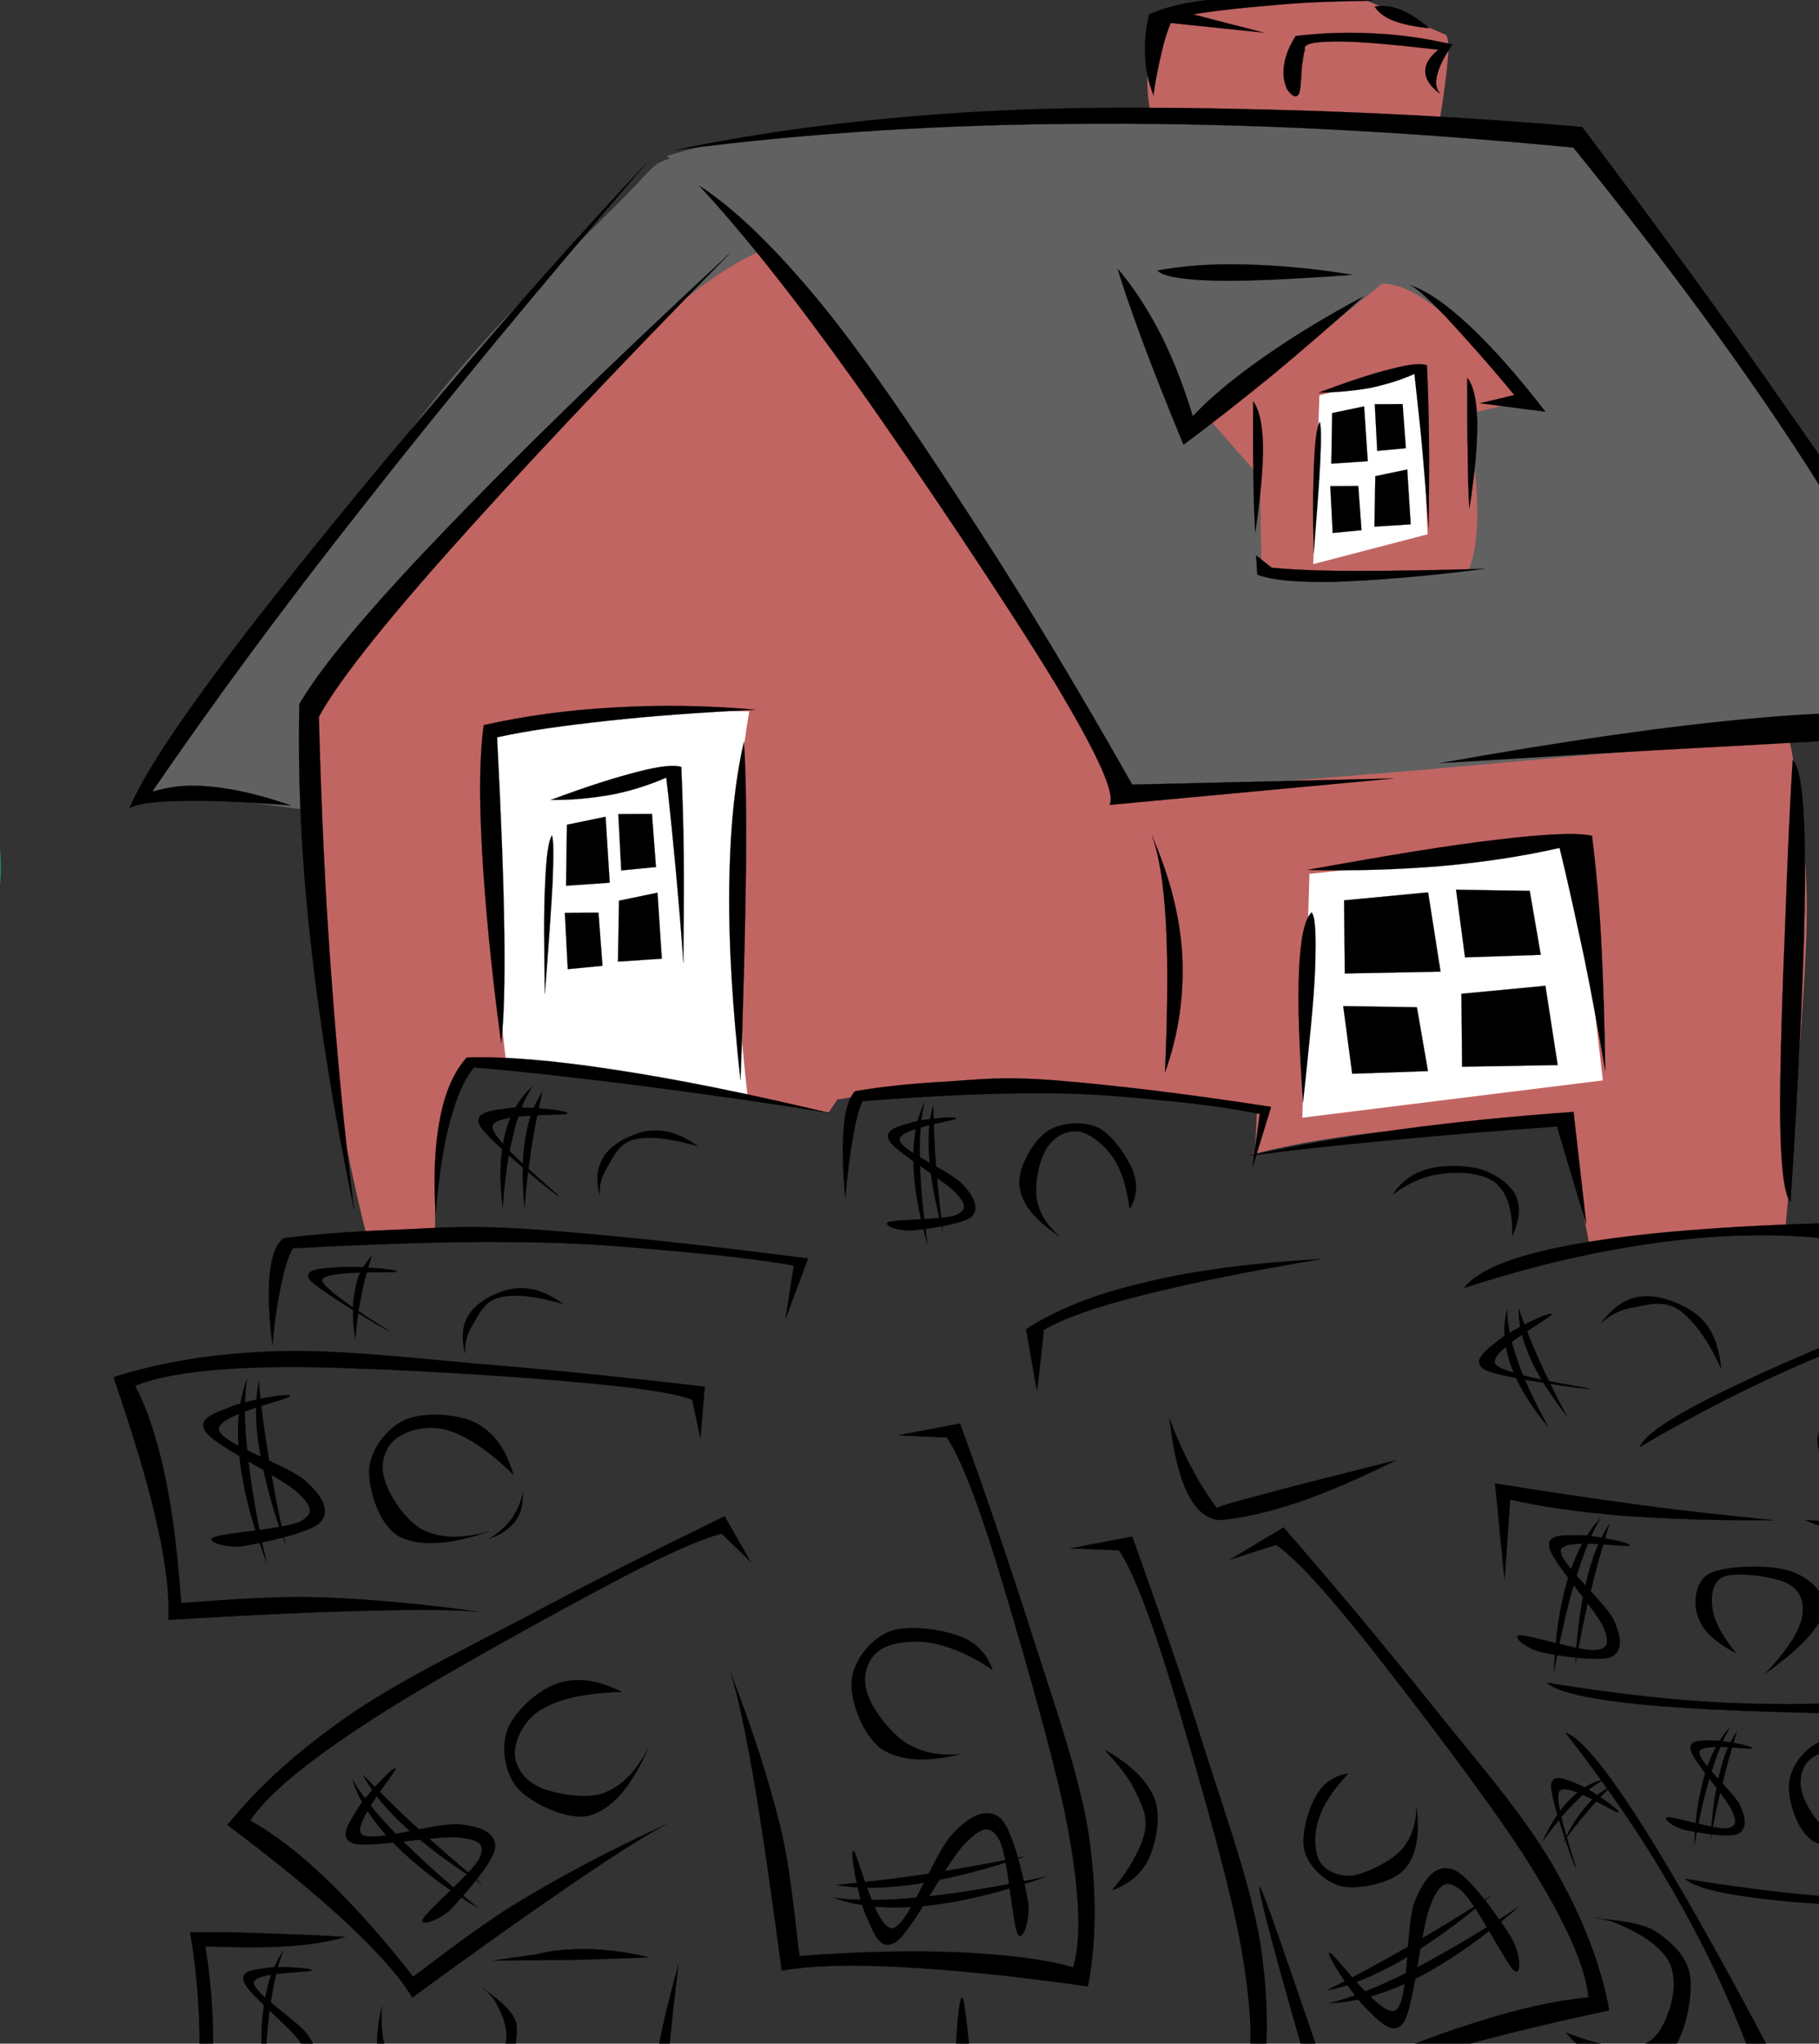 <?xml version="1.0"?><svg width="416.879" height="468.16" xmlns="http://www.w3.org/2000/svg">

 <rect width="100%" height="100%" fill="#333333" stroke="none"/>

 <g>
  <title>Layer 1</title>
  <g externalResourcesRequired="false" id="g5">
   <path fill="#169253" fill-rule="evenodd" id="path7" d="m-411.091,73.856c5.931,-1.221 11.347,-2.022 16.092,-2.405c4.784,-0.457 8.738,-0.38 12.336,0.077l0,0c0.435,-11.713 1.542,-20.717 3.479,-27.164c1.858,-6.563 4.468,-10.263 7.828,-11.56l0,0c14.312,0.038 27.794,0.572 41.039,1.755c13.166,1.22 24.948,5.036 37.639,5.112c12.533,-0.229 19.808,-6.524 37.679,-5.914c17.87,0.573 40.604,3.738 68.952,9.5l0,0l-0.198,4.845l0,0c28.507,-4.54 49.382,-6.639 63.694,-6.142c14.074,0.458 12.415,5.265 21.074,8.812c8.62,3.434 18.74,7.096 30.522,11.446l0,0l0.04,9.232l14.549,1.07l5.931,20.487l25.896,-7.707l0,0c5.219,2.862 9.37,7.402 13.087,13.773c3.519,6.372 6.444,14.231 8.461,24.15l0,0c-14.589,5.494 -24.196,9.577 -29.298,12.4c-5.14,2.785 -0.987,3.548 -1.107,4.349c-0.198,0.726 -0.198,0.726 0,0l0,0c1.779,5.532 2.53,10.95 2.412,16.863c-0.199,5.876 -1.423,11.637 -3.519,17.893l0,0c9.647,0.687 17.08,2.175 22.615,4.045c5.496,1.831 8.777,4.463 10.161,7.477l0,0c2.293,7.364 2.531,14.384 0.87,21.632c-1.819,7.135 -5.298,14.117 -11.031,21.098l0,0c-8.975,1.221 -20.322,1.03 -34.634,-0.572c-14.392,-1.64 -30.997,-4.654 -50.726,-9.194l0,0c6.603,7.554 11.347,14.612 14.55,21.326c3.163,6.715 4.507,12.742 4.189,18.657l0,0c-5.535,7.63 -10.951,13.276 -16.724,16.939c-5.772,3.586 -11.584,5.341 -17.595,4.96l0,0c-3.36,0.191 -6.958,-1.679 -11.109,-6.181c-4.151,-4.464 -8.659,-11.216 -13.679,-20.411l0,0c-7.711,0.61 -14.866,1.488 -21.627,3.052c-6.879,1.45 -13.047,3.396 -18.978,5.837l0,0c-2.173,-5.646 -4.547,-11.178 -6.958,-17.054c-2.531,-5.875 -5.101,-11.75 -7.868,-17.931l0,0c0.079,8.966 0.237,16.558 0.316,23.349c0.079,6.715 0.079,12.247 0.159,16.749l0,0c-9.173,-1.069 -19.333,-1.946 -31.392,-2.633c-12.019,-0.763 -25.224,-1.335 -40.09,-1.717l0,0c0.514,-2.898 0.474,-6.371 0.039,-10.568c-0.553,-4.235 -1.502,-9.118 -3.005,-14.65l0,0c-6.998,-0.686 -13.165,-0.953 -18.661,-0.801c-5.614,0.114 -10.161,0.648 -14.233,1.603l0,0c-2.807,-12.858 -4.942,-22.625 -6.405,-29.758c-1.542,-7.174 -2.412,-11.371 -2.61,-12.896l0,0c-7.077,0.725 -15.775,4.311 -27.003,11.217c-11.228,6.79 -24.197,16.595 -39.656,29.567l0,0c5.654,-0.953 12.771,-1.525 21.508,-1.717c8.817,-0.267 18.701,-0.075 30.562,0.42l0,0c-3.835,13.772 -6.128,23.883 -7.314,30.94c-1.186,6.944 -0.988,10.378 0.435,10.607l0,0c-9.449,0.801 -22.655,1.412 -40.249,1.831c-17.792,0.305 -38.904,0.42 -64.84,0.344l0,0c1.384,-5.303 2.135,-11.637 2.254,-19.305c0.119,-7.746 -0.395,-16.367 -1.542,-26.478l0,0l37.046,-1.525l0,0c-6.761,-5.762 -12.533,-10.644 -17.159,-14.804c-4.744,-4.158 -8.342,-7.592 -10.952,-10.147l0,0c8.698,-9.652 18.266,-18.161 29.02,-26.096c10.833,-7.974 22.259,-14.766 35.188,-20.984l0,0c-13.443,-2.404 -26.371,-3.549 -39.537,-3.854c-13.166,-0.305 -25.976,0.458 -38.904,2.289l0,0c-0.158,-9.423 -0.909,-18.503 -2.412,-27.393c-1.542,-9.042 -3.677,-17.36 -6.563,-25.828l0,0c0.198,-0.916 2.926,-1.871 8.342,-2.71c5.417,-0.915 13.205,-1.754 23.841,-2.518l0,0c-1.423,-7.02 -1.621,-12.704 -0.593,-17.206c0.91,-4.577 3.085,-7.819 6.367,-9.88l0,0z"/>
   <path fill="#c16562" fill-rule="evenodd" id="path9" d="m84.498,284.924c-4.903,-19 -8.382,-38.381 -10.596,-59.021c-2.175,-20.793 -3.084,-41.586 -2.57,-63.981l0,0c8.935,-13.506 20.243,-27.851 34.832,-43.913c14.589,-16.215 40.288,-40.937 51.635,-51.658c11.189,-10.606 16.131,-14.46 15.143,-11.713l0,0c13.324,14.078 24.869,27.584 35.109,41.128c10.042,13.468 17.357,26.02 25.62,39.411c8.303,13.391 16.012,26.554 23.722,40.212l0,0c14.748,-0.878 34.318,-1.946 59.938,-3.205c25.58,-1.335 55.985,-2.785 92.437,-4.502l0,0c2.412,11.751 3.835,23.616 4.271,36.321c0.316,12.628 -0.988,26.058 -1.779,39.106c-0.83,13.01 -1.858,25.447 -3.085,38.19l0,0l-44.914,3.853l-5.535,-28.422l0,0c-14.905,0.229 -27.834,0.992 -39.853,2.288c-11.94,1.221 -22.22,2.977 -31.274,5.266l0,0l0.474,-10.11l0,0c-14.629,-3.587 -29.692,-5.495 -45.823,-5.875c-16.21,-0.382 -32.697,0.763 -50.37,3.586l0,0l-1.977,3.014l0,0c-11.505,-2.06 -23.683,-4.006 -37.165,-5.99c-13.482,-1.984 -27.636,-3.853 -43.095,-5.761l0,0c-3.321,1.831 -5.733,5.99 -7.393,12.476c-1.661,6.523 -2.57,15.145 -2.57,26.287l0,0c-5.061,0.991 -10.121,1.984 -15.182,3.013l0,0z"/>
   <path fill="#616161" fill-rule="evenodd" id="path11" d="m32.586,180.884c5.614,-8.317 12.217,-17.435 19.966,-27.813c7.828,-10.53 16.922,-22.243 26.213,-34.108c9.054,-11.942 17.357,-23.883 28.111,-36.244c10.754,-12.438 27.953,-29.377 35.9,-37.274c7.71,-7.897 6.721,-7.783 10.912,-9.233c4.151,-1.412 8.817,-1.259 14.154,0.61l0,0l15.143,18.275l0,0c-7.631,0.801 -17.04,5.875 -28.546,15.528c-11.584,9.652 -26.371,26.516 -40.249,41.891c-13.957,15.184 -28.032,31.285 -42.818,48.873l0,0l-1.107,24.15l0,0c-7.749,-1.03 -14.55,-1.908 -20.875,-2.632c-6.286,-0.763 -11.94,-1.488 -16.803,-2.022l0,0z"/>
   <path fill="#c16562" fill-rule="evenodd" id="path13" d="m267.435,4.355c0.949,-1.946 5.258,-3.09 12.927,-3.853c7.75,-0.649 18.465,-0.916 32.895,-0.382l0,0l17.911,7.783l0,0c0.632,0.153 0.909,1.831 0.671,5.341c-0.277,3.472 -0.909,8.47 -2.056,15.299l0,0c-17.95,-0.801 -32.223,-1.45 -43.293,-1.793c-11.07,-0.382 -18.622,-0.61 -22.812,-0.534l0,0c-0.83,-4.96 -0.988,-9.118 -0.316,-12.781c0.633,-3.663 1.937,-6.638 4.072,-9.08l0,0z"/>
   <path fill="#616161" fill-rule="evenodd" id="path15" d="m152.818,35.754c10.635,-3.51 28.348,-5.875 54.205,-7.516c26.015,-1.641 73.303,-2.785 99.594,-1.984c25.976,0.687 44.084,2.785 55.392,6.295l0,0c12.572,14.536 24.315,29.53 35.819,45.553c11.387,16.024 25.343,38.228 32.421,49.826c6.919,11.331 6.642,11.255 9.212,18.465c2.492,7.211 4.705,20.22 5.733,24.455c0.909,4.044 0.909,4.044 0,0l0,0c-10.042,-1.297 -24.632,-1.488 -44.677,-0.572c-20.164,0.992 -50.805,4.006 -74.685,6.104c-23.959,1.946 -45.902,3.739 -67.371,5.532l0,0c-12.454,-24.799 -24.75,-46.278 -37.639,-65.888c-13.047,-19.61 -27.755,-37.045 -39.221,-50.551c-11.506,-13.468 -20.798,-23.273 -28.784,-29.72l0,0z"/>
   <path fill-rule="evenodd" stroke="black" stroke-width="0.036" stroke-miterlimit="10" id="path17" d="m180.019,302.17l5.179,-13.887l0,0c-26.055,-3.357 -46.495,-5.455 -62.231,-6.6c-15.736,-1.106 -21.864,-0.42 -31.511,0c-9.766,0.342 -18.464,0.953 -26.529,1.984l0,0c-1.7,1.449 -2.689,4.043 -3.123,8.24c-0.395,4.083 -0.237,9.462 0.633,16.291l0,0c0.514,-5.646 1.186,-10.263 2.016,-14.002c0.791,-3.739 1.621,-6.486 2.649,-8.241l0,0c19.492,-0.992 36.097,-1.602 50.726,-1.412c14.471,0.076 25.146,1.031 35.979,1.984c10.754,0.954 19.966,1.946 28.111,3.396l0,0c-0.633,4.083 -1.265,8.164 -1.898,12.248l0,0z"/>
   <path fill-rule="evenodd" stroke="black" stroke-width="0.036" stroke-miterlimit="10" id="path19" d="m160.528,329.524l0.988,-11.865l0,0c-18.582,-2.175 -35.702,-3.93 -52.268,-5.265c-16.685,-1.488 -32.46,-3.319 -46.416,-2.823c-13.996,0.459 -26.055,2.48 -36.809,5.914l0,0c4.468,13.124 7.828,24.074 9.924,33.459c2.095,9.347 2.926,16.52 2.649,22.128l0,0c18.464,-1.106 33.251,-1.793 45.27,-2.06c11.98,-0.342 20.401,-0.267 26.015,0.229l0,0c-13.957,-1.946 -26.173,-3.014 -37.718,-3.357c-11.663,-0.304 -25.383,1.031 -30.641,1.336c-5.14,0.191 -5.14,0.191 0,0l0,0c-0.791,-11.255 -1.977,-20.946 -3.716,-29.224c-1.819,-8.355 -3.993,-15.146 -6.84,-20.526l0,0c6.563,-2.671 17.594,-4.159 34.002,-4.311c16.329,-0.113 47.444,1.717 63.299,3.128c15.657,1.298 25.62,2.594 30.364,4.349l0,0c0.633,2.937 1.265,5.914 1.898,8.888l0,0z"/>
   <path fill-rule="evenodd" stroke="black" stroke-width="0.036" stroke-miterlimit="10" id="path21" d="m172.033,357.756l-5.97,-10.414l0,0c-16.645,8.126 -31.985,15.794 -46.495,23.578c-14.629,7.591 -29.02,14.649 -40.288,22.509c-11.347,7.974 -20.203,15.947 -27.162,24.646l0,0c11.308,8.47 20.243,15.833 27.439,22.51c7.038,6.639 12.019,12.17 14.945,17.017l0,0c14.747,-10.836 26.608,-19.19 36.493,-25.943c9.726,-6.677 16.922,-11.217 21.745,-13.773l0,0c-12.612,5.799 -23.564,11.56 -33.29,17.435c-9.805,5.875 -20.599,14.46 -24.75,17.512c-4.191,2.898 -4.191,2.898 0,0l0,0c-7.038,-9.004 -13.601,-16.291 -19.848,-22.32c-6.326,-6.066 -12.059,-10.415 -17.515,-13.468l0,0c3.875,-5.799 12.256,-12.857 25.778,-21.747c13.522,-9.004 40.525,-23.845 54.482,-31.286c13.798,-7.4 22.852,-11.484 27.794,-12.666l0,0c2.213,2.139 4.428,4.274 6.642,6.411l0,0z"/>
   <path fill-rule="evenodd" stroke="black" stroke-width="0.036" stroke-miterlimit="10" id="path23" d="m79.121,443.712c-7.552,-0.496 -14.036,-0.649 -20.045,-0.878c-6.01,-0.267 -11.07,-0.191 -15.498,-0.191l0,0c1.265,7.478 1.977,14.956 2.135,23.006c0.04,8.05 -0.474,15.947 -1.542,24.57l0,0c15.933,-0.305 28.981,-0.686 39.3,-0.992c10.359,-0.382 17.633,-0.839 22.417,-1.221l0,0c-14.945,-0.801 -27.004,-1.183 -36.927,-1.145c-9.963,-0.038 -17.04,0.496 -21.983,1.298l0,0c1.186,-7.096 1.858,-13.965 1.858,-21.06c-0.04,-7.096 -0.633,-14.116 -1.779,-21.213l0,0c7.512,0.229 13.759,0.343 19.175,-0.075c5.417,-0.305 9.568,-1.145 12.889,-2.099l0,0z"/>
   <path fill-rule="evenodd" stroke="black" stroke-width="0.036" stroke-miterlimit="10" id="path25" d="m110.909,487.321c7.631,-0.038 14.826,0.075 21.903,0.496c6.998,0.305 13.561,0.878 20.006,1.717l0,0c-0.316,-3.777 -0.237,-8.813 0.237,-15.413c0.395,-6.678 1.265,-14.612 2.451,-24.112l0,0c-1.819,6.523 -3.361,12.475 -4.468,18.312c-1.186,5.762 -2.095,11.103 -2.57,16.177l0,0c-3.598,-0.267 -8.263,-0.23 -14.589,0.267c-6.326,0.495 -13.838,1.296 -22.971,2.556l0,0z"/>
   <path fill-rule="evenodd" stroke="black" stroke-width="0.036" stroke-miterlimit="10" id="path27" d="m122.77,447.719c3.914,-0.993 7.986,-1.298 12.375,-1.221c4.27,0.154 8.856,0.687 13.601,1.908l0,0c-6.089,0.229 -11.782,0.42 -17.831,0.572c-5.97,0.076 -11.901,0.114 -17.792,0.114l0,0c3.203,-0.459 6.405,-0.917 9.647,-1.373l0,0z"/>
   <path fill-rule="evenodd" stroke="black" stroke-width="0.036" stroke-miterlimit="10" id="path29" d="m205.797,328.8l14.233,-2.71l0,0c6.326,17.359 11.703,33.383 16.724,49.101c4.982,15.528 10.24,30.446 12.573,43.875c2.056,13.391 2.056,25.18 0,35.977l0,0c-16.922,-2.405 -30.839,-3.777 -42.66,-4.427c-11.822,-0.609 -20.796,-0.342 -27.518,0.802l0,0c-2.372,-17.779 -4.389,-32.086 -6.365,-43.531c-1.977,-11.484 -3.716,-19.648 -5.377,-24.799l0,0c5.061,12.972 8.738,24.571 11.466,35.52c2.609,10.873 3.558,24.416 4.389,29.453c0.672,4.882 0.672,4.882 0,0l0,0c13.877,-1.031 25.739,-1.259 36.334,-0.839c10.556,0.496 19.096,1.449 26.371,3.433l0,0c1.937,-6.638 1.502,-17.511 -1.463,-33.078c-3.084,-15.757 -11.703,-45.057 -16.25,-59.937c-4.626,-14.803 -8.382,-24.112 -11.268,-28.347l0,0c-3.716,-0.153 -7.433,-0.305 -11.189,-0.495l0,0z"/>
   <path fill-rule="evenodd" stroke="black" stroke-width="0.036" stroke-miterlimit="10" id="path31" d="m245.255,354.704l14.233,-2.709l0,0c6.207,17.359 11.823,33.421 16.685,49.063c4.942,15.528 10.359,30.446 12.611,43.875c2.056,13.353 2.056,25.256 0,36.014l0,0c-17,-2.404 -30.877,-3.776 -42.699,-4.426c-11.782,-0.61 -20.836,-0.343 -27.478,0.801l0,0c0.593,-12.666 1.107,-19.152 1.858,-19.762c0.672,-0.497 1.779,13.506 2.254,16.404c0.316,2.71 0.316,2.71 0,0l0,0c13.877,-0.992 25.739,-1.335 36.334,-0.878c10.555,0.382 19.096,1.526 26.371,3.434l0,0c1.937,-6.677 1.502,-17.397 -1.463,-33.04c-3.084,-15.795 -11.703,-45.058 -16.25,-59.975c-4.626,-14.804 -8.382,-24.112 -11.268,-28.347l0,0c-3.716,-0.152 -7.433,-0.303 -11.189,-0.457l0,0z"/>
   <path fill-rule="evenodd" stroke="black" stroke-width="0.036" stroke-miterlimit="10" id="path33" d="m281.826,357.298l12.336,-7.401l0,0c12.256,14.078 23.208,27.24 33.606,40.212c10.28,12.895 20.837,24.799 27.835,36.74c6.879,11.827 11.228,22.853 13.204,33.688l0,0c-16.645,3.511 -30.285,6.982 -41.553,10.415c-11.228,3.396 -19.65,6.715 -25.421,10.11l0,0c-9.331,-31.895 -13.562,-47.957 -13.166,-48.796c0.554,-0.726 12.927,36.74 15.775,44.256c2.57,7.363 2.57,7.363 0,0l0,0c12.611,-5.685 23.524,-10.034 33.646,-13.201c10.002,-3.204 18.503,-5.074 25.936,-5.761l0,0c-0.593,-6.907 -5.021,-16.901 -13.443,-30.446c-8.54,-13.658 -27.479,-38.304 -37.165,-50.551c-9.806,-12.323 -16.645,-19.723 -20.955,-22.662l0,0c-3.519,1.107 -7.077,2.252 -10.636,3.397l0,0z"/>
   <path fill-rule="evenodd" stroke="black" stroke-width="0.036" stroke-miterlimit="10" id="path35" d="m346.707,471.258c2.175,5.646 5.101,10.415 8.935,14.46c3.718,3.968 8.343,7.058 13.719,9.425l0,0c6.011,-0.687 11.901,-3.128 18.147,-7.174c6.168,-4.197 12.256,-9.767 18.582,-17.283l0,0c-12.494,-23.692 -22.497,-41.242 -30.443,-53.68c-7.947,-12.399 -13.523,-18.961 -16.882,-20.106l0,0c9.409,12.132 17.436,23.73 24.394,35.825c6.958,11.98 12.494,23.616 17.08,35.52l0,0c-1.74,4.577 -5.021,8.736 -10.161,12.781c-5.14,4.006 -11.94,7.63 -20.559,11.026l0,0c-6.604,-4.883 -11.546,-9.118 -15.419,-12.553c-3.835,-3.586 -6.247,-6.142 -7.393,-8.241l0,0z"/>
   <path fill-rule="evenodd" stroke="black" stroke-width="0.036" stroke-miterlimit="10" id="path37" d="m449.424,386.295c6.247,-0.726 11.94,-0.305 17.396,1.106c5.417,1.412 10.28,3.968 14.905,7.516l0,0c2.016,5.456 2.609,11.635 1.621,18.847c-1.028,7.133 -3.479,15.032 -7.512,23.845l0,0c-27.518,0 -48.354,-0.649 -63.417,-1.793c-15.064,-1.259 -23.604,-3.014 -26.213,-5.418l0,0c15.419,2.519 29.891,4.235 44.163,4.732c14.273,0.458 27.439,0.113 40.566,-1.45l0,0c3.519,-3.511 5.772,-8.355 7.196,-14.536c1.305,-6.334 1.581,-13.659 0.83,-22.701l0,0c-7.512,-3.471 -13.601,-5.799 -18.582,-7.554c-4.984,-1.68 -8.581,-2.594 -10.953,-2.594l0,0z"/>
   <path fill-rule="evenodd" stroke="black" stroke-width="0.036" stroke-miterlimit="10" id="path39" d="m413.762,348.181c5.653,0.42 11.308,0.839 17.436,1.106c6.049,0.267 12.255,0.496 18.78,0.686l0,0c2.016,5.456 2.609,11.636 1.621,18.847c-1.028,7.134 -3.479,15.032 -7.512,23.845l0,0c-27.557,0 -48.275,-0.649 -63.378,-1.793c-14.984,-1.259 -23.682,-3.014 -26.251,-5.416l0,0c15.419,2.518 29.89,4.235 44.163,4.731c14.273,0.458 27.438,0.113 40.565,-1.45l0,0c3.519,-3.51 5.772,-8.355 7.196,-14.536c1.305,-6.334 1.581,-13.658 0.83,-22.7l0,0c-9.449,0.038 -16.881,-0.154 -22.456,-0.726c-5.656,-0.534 -9.176,-1.449 -10.993,-2.593l0,0z"/>
   <path fill-rule="evenodd" stroke="black" stroke-width="0.036" stroke-miterlimit="10" id="path41" d="m406.605,348.256c-10.082,-1.03 -20.124,-2.059 -30.878,-3.51c-10.754,-1.451 -21.626,-3.09 -33.092,-4.923l0,0l2.175,22.128l1.305,-18.427l0,0c7.235,1.679 15.657,2.861 25.857,3.701c10.16,0.764 21.507,1.107 34.634,1.031l0,0z"/>
   <path fill-rule="evenodd" stroke="black" stroke-width="0.036" stroke-miterlimit="10" id="path43" d="m445.075,345.204c5.06,-2.364 10.279,-4.807 15.814,-7.173c5.457,-2.405 11.189,-4.883 17.199,-7.287l0,0c-0.237,-5.952 -2.016,-11.751 -5.653,-18.123c-3.638,-6.409 -8.975,-12.665 -16.012,-19.496l0,0c-25.62,9.651 -44.756,17.626 -58.318,24.074c-13.522,6.448 -20.915,11.064 -22.338,14.307l0,0c13.364,-7.897 26.253,-14.421 39.3,-19.992c13.008,-5.532 25.541,-9.88 38.233,-13.048l0,0c4.507,1.984 8.58,5.646 12.217,10.988c3.597,5.378 6.682,12.131 9.409,20.83l0,0c-8.817,3.244 -15.696,6.067 -20.638,8.623c-5.06,2.482 -7.985,4.579 -9.211,6.296l0,0z"/>
   <path fill-rule="evenodd" stroke="black" stroke-width="0.036" stroke-miterlimit="10" id="path45" d="m429.3,300.758c-0.83,-6.907 -1.661,-13.811 -2.53,-20.755l0,0c-27.203,0.534 -47.88,2.059 -63.26,4.577c-15.34,2.556 -24.512,5.952 -27.991,10.492l0,0c16.289,-5.341 31.392,-8.737 45.942,-10.606c14.55,-1.87 27.714,-1.984 40.565,-0.343l0,0c1.858,1.488 3.321,3.624 4.547,6.41c1.185,2.747 2.094,6.104 2.728,10.226l0,0z"/>
   <path fill-rule="evenodd" stroke="black" stroke-width="0.036" stroke-miterlimit="10" id="path47" d="m286.214,264.78c10.637,-2.442 21.984,-4.311 34.517,-6.028c12.494,-1.717 25.58,-3.014 39.892,-4.043l0,0l2.926,25.676l0,0c-3.44,-11.178 -5.575,-18.617 -6.721,-22.319c-1.147,-3.739 -1.147,-3.739 0,0l0,0c-14.311,0.992 -27.043,2.059 -38.944,3.204c-11.901,1.145 -22.258,2.214 -31.669,3.51l0,0z"/>
   <path fill-rule="evenodd" stroke="black" stroke-width="0.036" stroke-miterlimit="10" id="path49" d="m410.361,275.424c2.095,-32.582 3.202,-56.808 3.321,-73.862c0.04,-16.939 -0.909,-25.981 -2.847,-27.431l0,0c-0.633,10.644 -1.186,22.51 -1.662,36.473c-0.593,13.887 -1.344,35.176 -1.186,46.202c0.159,10.836 0.95,16.901 2.373,18.618l0,0z"/>
   <path fill-rule="evenodd" stroke="black" stroke-width="0.036" stroke-miterlimit="10" id="path51" d="m154.676,34.381c19.729,-4.12 40.09,-6.753 62.468,-8.355c22.338,-1.564 45.784,-1.602 70.336,-0.992c24.434,0.534 49.065,1.831 75.119,4.044l0,0c16.882,22.433 31.155,41.929 43.411,59.517c12.217,17.512 22.18,31.285 29.455,44.828c7.038,13.429 11.387,24.722 13.047,34.909l0,0c-15.498,0.61 -32.737,1.488 -52.624,2.632c-19.966,1.03 -41.514,2.365 -65.868,3.853l0,0c28.9,-5.15 52.425,-8.508 71.64,-10.225c19.175,-1.793 32.974,-1.641 42.463,0.038l0,0c-6.089,-16.787 -15.815,-35.71 -29.811,-57.647c-14.155,-22.014 -31.709,-46.011 -53.732,-73.175l0,0c-38.904,-3.739 -74.685,-5.608 -109.32,-5.456c-34.631,0.038 -66.261,2.098 -96.585,6.028l0,0z"/>
   <path fill-rule="evenodd" stroke="black" stroke-width="0.036" stroke-miterlimit="10" id="path53" d="m160.251,42.545c10.082,10.873 21.745,25.524 35.425,44.676c13.68,19.19 36.176,52.84 46.14,69.322c9.766,16.291 13.917,25.371 12.454,27.851l0,0l65.078,-6.066l-59.859,1.412l0,0c-12.138,-21.403 -23.722,-40.784 -35.662,-59.174c-11.98,-18.466 -24.513,-37.274 -35.148,-50.399c-10.675,-13.048 -20.045,-22.203 -28.427,-27.622l0,0z"/>
   <path fill-rule="evenodd" stroke="black" stroke-width="0.036" stroke-miterlimit="10" id="path55" d="m265.26,61.965c6.05,-1.106 12.573,-1.564 20.164,-1.373c7.512,0.191 15.498,0.877 24.552,2.365l0,0c-13.759,0.992 -24.04,1.488 -31.591,1.335c-7.549,-0.229 -11.78,-0.954 -13.125,-2.327l0,0z"/>
   <path fill="#c16562" fill-rule="evenodd" id="path57" d="m287.797,88.442l28.9,-23.425l0,0c3.401,-0.153 7.828,1.755 13.443,6.295c5.654,4.426 12.138,11.064 20.045,20.22l0,0l-13.838,3.357l0,0c1.384,8.889 2.173,16.062 2.214,22.128c0.04,5.99 -0.672,10.415 -1.977,13.582l0,0c-10.754,1.03 -20.006,1.564 -27.913,1.45c-8.026,-0.114 -14.391,-0.878 -19.531,-2.137l0,0l-0.435,-20.716l-10.873,-12.361l0,0c3.322,-2.785 6.642,-5.57 9.964,-8.393l0,0z"/>
   <polygon fill="white" fill-rule="evenodd" id="polygon59" points="300.963,129.227 302.386,90.541 325.594,85.123 327.175,122.397 300.963,129.227 "/>
   <path fill-rule="evenodd" stroke="black" stroke-width="0.036" stroke-miterlimit="10" id="path61" d="m327.413,120.871c0.078,-7.745 0.158,-14.46 0.078,-20.716c-0.078,-6.334 -0.237,-11.636 -0.474,-16.482l0,0c-1.384,-0.496 -3.955,-0.267 -8.145,0.839c-4.27,1.03 -9.568,2.785 -16.645,5.418l0,0c4.151,-0.038 7.828,-0.382 11.624,-1.03c3.638,-0.763 7.077,-1.793 10.319,-3.243l0,0c0.593,5.799 1.305,11.522 1.818,17.474c0.516,5.952 0.991,11.674 1.426,17.741l0,0z"/>
   <path fill-rule="evenodd" stroke="black" stroke-width="0.036" stroke-miterlimit="10" id="path63" d="m302.464,96.645c-0.631,1.068 -1.068,4.044 -1.305,9.08c-0.237,4.998 -0.316,12.018 -0.079,21.06l0,0c0.712,-9.309 1.265,-16.215 1.502,-21.289c0.238,-5.073 0.198,-7.974 -0.119,-8.851l0,0z"/>
   <polygon fill-rule="evenodd" stroke="black" stroke-width="0.036" stroke-miterlimit="10" id="polygon65" points="305.312,94.623 305.113,106.221 313.456,105.649 312.625,93.097 305.312,94.623 "/>
   <polygon fill-rule="evenodd" stroke="black" stroke-width="0.036" stroke-miterlimit="10" id="polygon67" points="315.077,92.601 315.631,103.283 322.194,102.674 321.443,92.564 315.077,92.601 "/>
   <polygon fill-rule="evenodd" stroke="black" stroke-width="0.036" stroke-miterlimit="10" id="polygon69" points="304.877,111.372 305.43,122.092 312.032,121.444 311.282,111.333 304.877,111.372 "/>
   <polygon fill-rule="evenodd" stroke="black" stroke-width="0.036" stroke-miterlimit="10" id="polygon71" points="315.196,109.082 314.997,120.642 323.301,120.108 322.509,107.556 315.196,109.082 "/>
   <path fill-rule="evenodd" stroke="black" stroke-width="0.036" stroke-miterlimit="10" id="path73" d="m256.167,61.583c1.225,4.273 3.163,9.729 5.653,16.52c2.53,6.753 5.614,14.574 9.41,23.769l0,0c6.761,-4.998 13.443,-10.301 20.362,-15.909c6.919,-5.761 13.719,-11.636 20.875,-18.046l0,0c-8.935,4.769 -16.447,9.385 -23.01,14.002c-6.523,4.578 -11.94,9.004 -16.092,13.429l0,0c-2.134,-6.982 -4.547,-13.201 -7.392,-18.809c-2.926,-5.685 -6.089,-10.568 -9.805,-14.956l0,0z"/>
   <path fill-rule="evenodd" stroke="black" stroke-width="0.036" stroke-miterlimit="10" id="path75" d="m287.204,91.952c0,7.02 -0.079,13.048 0.079,18.084c0,4.96 0.237,8.928 0.394,11.903l0,0c1.226,-8.279 1.819,-14.727 1.779,-19.763c-0.118,-5.036 -0.869,-8.393 -2.253,-10.225l0,0z"/>
   <path fill-rule="evenodd" stroke="black" stroke-width="0.036" stroke-miterlimit="10" id="path77" d="m287.876,127.206l0.277,4.426l0,0c3.44,1.335 9.449,1.831 18.187,1.641c8.738,-0.343 19.887,-1.145 33.884,-2.976l0,0c-12.376,0.382 -22.379,0.496 -30.602,0.496c-8.224,-0.038 -14.194,-0.343 -18.228,-0.763l0,0c-1.148,-0.917 -2.334,-1.87 -3.519,-2.823l0,0z"/>
   <path fill-rule="evenodd" stroke="black" stroke-width="0.036" stroke-miterlimit="10" id="path79" d="m323.102,65.284c4.034,1.373 8.461,4.502 13.719,9.385c5.179,4.883 10.913,11.293 17.357,19.648l0,0l-14.984,-1.946l7.868,-1.869l0,0c-6.405,-7.745 -11.663,-13.544 -15.617,-17.817c-4.032,-4.197 -6.76,-6.715 -8.342,-7.401l0,0z"/>
   <path fill-rule="evenodd" stroke="black" stroke-width="0.036" stroke-miterlimit="10" id="path81" d="m336.269,86.535c-0.04,7.096 0,12.972 0.119,18.046c0.04,4.998 0.158,8.928 0.355,11.942l0,0c1.305,-8.279 1.858,-14.727 1.819,-19.763c-0.117,-5.035 -0.829,-8.392 -2.292,-10.225l0,0z"/>
   <path fill-rule="evenodd" stroke="black" stroke-width="0.036" stroke-miterlimit="10" id="path83" d="m264.35,21.829c-1.147,-2.938 -1.778,-5.761 -1.898,-8.889c-0.119,-3.128 0.039,-6.295 0.909,-9.652l0,0c4.942,-2.213 11.703,-3.396 20.282,-3.968c8.659,-0.61 18.741,-0.191 30.997,0.839l0,0c-7.196,0.114 -14.154,0.267 -21.033,0.877c-6.919,0.572 -13.601,1.183 -20.203,2.251l0,0l16.25,4.197l-21.349,-2.213l0,0c-0.791,1.908 -1.502,4.082 -2.135,6.944c-0.635,2.709 -1.345,5.914 -1.821,9.614l0,0z"/>
   <path fill-rule="evenodd" stroke="black" stroke-width="0.036" stroke-miterlimit="10" id="path85" d="m294.993,20.494c-0.791,-1.831 -1.068,-3.701 -0.672,-5.761c0.316,-2.137 1.186,-4.159 2.609,-6.486l0,0c6.247,-0.725 12.139,-0.916 18.267,-0.572c6.049,0.305 11.741,1.145 17.673,2.518l0,0c-1.899,2.747 -3.005,4.998 -3.479,6.905c-0.514,1.908 -0.277,3.281 0.711,4.426l0,0c-2.254,-1.641 -3.4,-3.357 -3.44,-4.998c-0.117,-1.793 0.87,-3.357 2.965,-5.151l0,0c-10.794,-1.221 -18.465,-1.946 -23.643,-1.869c-5.06,0.038 -7.472,0.572 -6.919,1.908l0,0c-0.158,0.305 -0.356,1.373 -0.593,3.052c-0.277,1.641 -0.237,5.99 -0.791,7.02c-0.553,1.03 -1.502,0.649 -2.688,-0.992l0,0z"/>
   <path fill-rule="evenodd" stroke="black" stroke-width="0.036" stroke-miterlimit="10" id="path87" d="m315.038,1.532c0.909,1.335 2.175,2.365 4.389,3.244c2.056,0.763 4.823,1.373 8.145,1.679l0,0c-2.372,-2.022 -4.586,-3.434 -6.642,-4.235c-2.176,-0.84 -3.993,-1.069 -5.891,-0.688l0,0z"/>
   <path fill-rule="evenodd" stroke="black" stroke-width="0.036" stroke-miterlimit="10" id="path89" d="m81.177,277.294c-2.254,-17.626 -3.914,-35.367 -5.298,-54.405c-1.423,-19 -2.254,-38.266 -2.807,-58.678l0,0c4.072,-7.478 13.719,-19.877 29.534,-37.656c15.933,-17.893 37.007,-40.365 64.722,-68.597l0,0c-28.071,26.02 -49.737,47.156 -66.383,64.591c-16.566,17.283 -27.201,29.987 -32.341,38.724l0,0c-0.356,16.978 0.395,34.718 2.57,54.252c2.135,19.534 5.417,39.678 10.003,61.768l0,0z"/>
   <path fill-rule="evenodd" stroke="black" stroke-width="0.036" stroke-miterlimit="10" id="path91" d="m148.192,37.319c-15.617,16.634 -31.036,34.031 -47.168,53.069c-16.289,18.961 -36.769,44.027 -48.789,60.051c-11.94,15.909 -19.413,27.24 -22.576,34.718l0,0c1.819,-1.106 5.693,-1.526 11.94,-1.679c6.247,-0.153 14.391,0.191 25.066,1.03l0,0c-6.879,-2.365 -12.652,-3.739 -18.068,-4.273c-5.337,-0.61 -9.924,-0.076 -13.759,1.183l0,0c13.68,-19.992 29.534,-41.624 48.63,-65.774c19.016,-24.226 40.288,-49.941 64.722,-78.326l0,0z"/>
   <path fill-rule="evenodd" stroke="black" stroke-width="0.036" stroke-miterlimit="10" id="path93" d="m287.045,267.451l4.271,-13.887l0,0c-20.678,-3.205 -36.809,-5.036 -49.303,-6.067c-12.375,-0.953 -17.396,-0.229 -24.987,0.268c-7.749,0.42 -14.668,1.106 -21.073,2.213l0,0c-1.344,1.449 -2.254,4.043 -2.57,8.24c-0.395,4.121 -0.277,9.425 0.356,16.329l0,0c0.435,-5.646 1.068,-10.263 1.74,-14.002c0.633,-3.739 1.305,-6.448 2.175,-8.28l0,0c15.459,-1.22 28.664,-1.831 40.249,-1.831c11.426,-0.038 20.006,0.801 28.506,1.641c8.54,0.801 15.775,1.793 22.3,3.128l0,0c-0.555,4.084 -1.108,8.167 -1.663,12.249l0,0z"/>
   <polygon fill="white" fill-rule="evenodd" id="polygon95" points="298.472,256.043 300.093,200.189 361.098,193.512 367.345,247.497 298.472,256.043 "/>
   <path fill-rule="evenodd" stroke="black" stroke-width="0.036" stroke-miterlimit="10" id="path97" d="m367.898,245.323c-0.158,-11.102 -0.474,-20.945 -0.948,-29.987c-0.476,-9.08 -1.226,-16.901 -2.095,-23.883l0,0c-3.519,-0.763 -10.637,-0.42 -21.508,0.877c-10.953,1.259 -25.343,3.624 -43.649,6.944l0,0c10.833,0.267 20.836,-0.076 30.602,-0.878c9.685,-0.877 18.582,-2.213 27.121,-4.159l0,0c2.095,8.47 3.835,16.711 5.694,25.333c1.74,8.546 3.28,16.978 4.783,25.752l0,0z"/>
   <path fill-rule="evenodd" stroke="black" stroke-width="0.036" stroke-miterlimit="10" id="path99" d="m300.607,209.002c-1.622,1.564 -2.531,5.799 -2.886,13.124c-0.356,7.363 0,17.206 0.909,30.407l0,0c1.423,-13.354 2.491,-23.349 2.768,-30.712c0.237,-7.287 0.119,-11.56 -0.791,-12.819l0,0z"/>
   <polygon fill-rule="evenodd" stroke="black" stroke-width="0.036" stroke-miterlimit="10" id="polygon101" points="308.04,206.255 308.198,223.005 330.141,222.584 327.294,204.424 308.04,206.255 "/>
   <polygon fill-rule="evenodd" stroke="black" stroke-width="0.036" stroke-miterlimit="10" id="polygon103" points="333.699,203.813 335.755,219.303 353.112,218.731 350.582,204.08 333.699,203.813 "/>
   <polygon fill-rule="evenodd" stroke="black" stroke-width="0.036" stroke-miterlimit="10" id="polygon105" points="307.842,230.482 309.898,245.971 327.255,245.361 324.724,230.749 307.842,230.482 "/>
   <polygon fill-rule="evenodd" stroke="black" stroke-width="0.036" stroke-miterlimit="10" id="polygon107" points="334.925,227.658 335.083,244.369 356.987,243.987 354.178,225.828 334.925,227.658 "/>
   <path fill="white" fill-rule="evenodd" id="path109" d="m113.518,167.989c3.558,-1.869 9.963,-3.205 19.808,-4.006c9.805,-0.877 22.299,-1.221 38.39,-1.03l0,0c-1.581,9.233 -2.451,18.046 -3.044,26.744c-0.633,8.622 -0.712,14.727 -0.237,25.104c0.474,10.377 1.344,22.357 2.926,36.664l0,0c-12.612,-2.213 -23.327,-4.043 -32.618,-5.341c-9.331,-1.335 -16.764,-2.289 -22.734,-2.709l0,0c-1.344,-10.606 -2.135,-21.747 -2.53,-34.451c-0.435,-12.781 -0.474,-26.096 0.04,-40.975l0,0z"/>
   <path fill-rule="evenodd" stroke="black" stroke-width="0.036" stroke-miterlimit="10" id="path111" d="m114.862,238.951c-2.372,-17.55 -3.677,-31.895 -4.389,-44.218c-0.672,-12.247 -0.593,-21.632 0.395,-28.614l0,0c9.568,-2.175 19.413,-3.472 29.85,-4.044c10.398,-0.61 21.034,-0.496 32.381,0.496l0,0c-12.889,0.649 -23.999,1.45 -33.923,2.556c-10.003,1.106 -18.227,2.213 -25.264,3.777l0,0c0.949,18.084 1.502,32.734 1.661,44.523c0.158,11.751 -0.079,20.068 -0.712,25.524l0,0z"/>
   <path fill-rule="evenodd" stroke="black" stroke-width="0.036" stroke-miterlimit="10" id="path113" d="m170.491,169.935c-2.135,9.309 -3.203,20.373 -3.361,33.345c-0.158,13.048 0.751,27.469 2.57,44.142l0,0c0.751,-19.534 1.068,-35.367 1.265,-48.377c0.119,-13.048 -0.04,-22.51 -0.474,-29.11l0,0z"/>
   <polygon fill="white" fill-rule="evenodd" id="polygon115" points="124.707,230.634 126.407,184.014 154.399,177.45 156.337,222.393 124.707,230.634 "/>
   <path fill-rule="evenodd" stroke="black" stroke-width="0.036" stroke-miterlimit="10" id="path117" d="m156.613,220.562c0.079,-9.309 0.158,-17.435 0.079,-24.989c-0.079,-7.554 -0.316,-14.078 -0.554,-19.877l0,0c-1.581,-0.534 -4.863,-0.229 -9.845,1.068c-5.1,1.297 -11.624,3.319 -20.045,6.486l0,0c4.982,0.038 9.489,-0.42 13.996,-1.221c4.468,-0.878 8.461,-2.175 12.454,-3.891l0,0c0.83,6.982 1.502,13.887 2.175,21.022c0.633,7.058 1.265,14.192 1.74,21.403l0,0z"/>
   <path fill-rule="evenodd" stroke="black" stroke-width="0.036" stroke-miterlimit="10" id="path119" d="m126.486,191.376c-0.791,1.297 -1.305,4.807 -1.542,10.95c-0.356,6.104 -0.237,14.421 -0.079,25.371l0,0c0.87,-11.217 1.463,-19.534 1.779,-25.676c0.237,-6.104 0.237,-9.652 -0.158,-10.644l0,0z"/>
   <polygon fill-rule="evenodd" stroke="black" stroke-width="0.036" stroke-miterlimit="10" id="polygon121" points="129.926,188.934 129.728,202.898 139.731,202.211 138.782,187.104 129.926,188.934 "/>
   <polygon fill-rule="evenodd" stroke="black" stroke-width="0.036" stroke-miterlimit="10" id="polygon123" points="141.708,186.492 142.38,199.388 150.327,198.625 149.418,186.454 141.708,186.492 "/>
   <polygon fill-rule="evenodd" stroke="black" stroke-width="0.036" stroke-miterlimit="10" id="polygon125" points="129.452,209.118 130.124,222.012 138.071,221.249 137.161,209.078 129.452,209.118 "/>
   <polygon fill-rule="evenodd" stroke="black" stroke-width="0.036" stroke-miterlimit="10" id="polygon127" points="141.866,206.331 141.629,220.295 151.671,219.608 150.683,204.501 141.866,206.331 "/>
   <path fill-rule="evenodd" stroke="black" stroke-width="0.036" stroke-miterlimit="10" id="path129" d="m263.996,191.414c1.621,4.349 2.687,10.759 3.203,19.953c0.514,9.195 0.394,20.297 -0.199,34.337l0,0c3.125,-8.813 4.389,-17.664 3.955,-26.706c-0.514,-9.156 -2.886,-18.198 -6.958,-27.584l0,0z"/>
   <path fill-rule="evenodd" stroke="black" stroke-width="0.036" stroke-miterlimit="10" id="path131" d="m106.955,242.27c-2.926,3.281 -4.903,7.745 -6.089,13.811c-1.186,6.066 -1.581,13.162 -1.028,22.013l0,0c0.712,-8.507 1.74,-15.413 3.242,-21.022c1.542,-5.684 3.203,-9.767 5.575,-12.552l0,0c12.533,1.068 25.304,2.556 39.062,4.311c13.719,1.792 27.676,3.701 42.621,6.181l0,0c-19.373,-4.616 -35.741,-7.897 -49.737,-9.996c-13.956,-2.135 -25.066,-3.051 -33.646,-2.746l0,0z"/>
   <path fill-rule="evenodd" stroke="black" stroke-width="0.036" stroke-miterlimit="10" id="path133" d="m66.469,319.834c0.237,-0.954 -10.517,1.068 -13.798,2.518c-3.282,1.335 -7.947,2.671 -5.298,5.914c2.53,3.281 17.199,10.185 20.836,13.658c3.558,3.319 3.756,4.845 0.593,6.638c-3.4,1.641 -17.515,2.594 -19.768,3.586c-2.175,0.839 2.57,2.594 6.761,2.022c3.993,-0.686 15.143,-2.937 17.594,-5.417c2.333,-2.594 0.593,-5.875 -3.242,-9.385c-3.954,-3.701 -19.413,-8.546 -20.006,-11.865c-0.554,-3.398 15.775,-6.792 16.329,-7.67l0,0z"/>
   <path fill-rule="evenodd" stroke="black" stroke-width="0.036" stroke-miterlimit="10" id="path135" d="m56.625,315.905c-1.898,5.036 -2.53,10.873 -1.74,17.97c0.751,7.095 2.768,14.879 6.207,24.074l0,0c-2.254,-9.614 -3.558,-17.856 -4.349,-24.876c-0.791,-7.134 -0.83,-12.665 -0.119,-17.167l0,0z"/>
   <path fill-rule="evenodd" stroke="black" stroke-width="0.036" stroke-miterlimit="10" id="path137" d="m59.313,316.439c-0.83,4.426 -0.909,9.576 0.198,15.871c1.068,6.181 2.886,13.315 5.891,21.403l0,0c-1.502,-6.64 -2.689,-12.819 -3.716,-19.114c-1.067,-6.296 -1.858,-12.247 -2.372,-18.16l0,0z"/>
   <path fill-rule="evenodd" stroke="black" stroke-width="0.036" stroke-miterlimit="10" id="path139" d="m90.666,405.142c-0.277,-0.839 -7.433,6.715 -8.975,9.691c-1.7,2.823 -4.389,6.41 -0.435,7.516c3.993,0.993 19.215,-2.022 24.157,-1.374c4.665,0.458 5.851,1.641 4.468,4.731c-1.502,3.128 -11.861,11.827 -12.929,13.887c-1.107,1.792 3.519,0.496 6.405,-2.251c2.689,-2.938 9.766,-10.721 10.121,-14.078c0.237,-3.244 -3.084,-4.883 -8.145,-5.341c-5.258,-0.534 -19.966,4.349 -22.457,2.289c-2.333,-2.29 7.789,-14.079 7.789,-15.07l0,0z"/>
   <path fill-rule="evenodd" stroke="black" stroke-width="0.036" stroke-miterlimit="10" id="path141" d="m80.782,407.697c1.502,4.883 4.744,9.73 9.568,14.688c4.863,4.923 11.149,9.805 19.334,14.803l0,0c-7.472,-6.104 -13.601,-11.597 -18.385,-16.482c-4.903,-4.998 -8.263,-9.195 -10.517,-13.01l0,0z"/>
   <path fill-rule="evenodd" stroke="black" stroke-width="0.036" stroke-miterlimit="10" id="path143" d="m83.193,406.59c1.977,3.854 5.179,7.746 9.766,11.981c4.586,4.197 10.24,8.469 17.436,12.971l0,0c-5.1,-4.197 -9.845,-8.355 -14.391,-12.475c-4.665,-4.198 -8.738,-8.355 -12.81,-12.477l0,0z"/>
   <path fill-rule="evenodd" stroke="black" stroke-width="0.036" stroke-miterlimit="10" id="path145" d="m195.636,424.026c-1.067,-0.458 1.226,11.408 2.926,14.994c1.621,3.434 3.005,8.432 6.919,5.722c3.914,-2.976 11.742,-18.694 15.854,-22.586c3.835,-3.891 5.693,-4.159 7.71,-0.649c1.937,3.472 2.965,18.963 4.151,21.441c1.028,2.326 3.005,-3.015 2.412,-7.325c-0.83,-4.54 -3.4,-16.445 -6.326,-19.076c-2.886,-2.556 -6.879,-0.839 -10.912,3.51c-4.191,4.235 -10.003,20.831 -13.798,21.67c-3.835,0.497 -7.986,-17.129 -8.935,-17.701l0,0z"/>
   <path fill-rule="evenodd" stroke="black" stroke-width="0.036" stroke-miterlimit="10" id="path147" d="m191.05,434.747c5.891,2.098 12.612,2.671 20.915,1.869c8.224,-0.839 17.396,-3.09 27.992,-6.753l0,0c-11.189,2.365 -20.717,3.893 -28.901,4.731c-8.224,0.84 -14.787,0.84 -20.006,0.153l0,0z"/>
   <path fill-rule="evenodd" stroke="black" stroke-width="0.036" stroke-miterlimit="10" id="path149" d="m191.683,431.809c5.14,0.916 11.149,0.839 18.464,-0.229c7.275,-1.183 15.38,-3.166 24.908,-6.371l0,0c-7.71,1.526 -14.905,2.861 -22.22,4.006c-7.354,1.146 -14.194,1.869 -21.152,2.594l0,0z"/>
   <path fill-rule="evenodd" stroke="black" stroke-width="0.036" stroke-miterlimit="10" id="path151" d="m71.451,451.382c0.395,-0.534 -7.986,-1.106 -10.517,-0.534c-2.649,0.42 -6.207,0.534 -4.903,3.433c1.344,2.861 10.556,10.187 12.691,13.429c1.858,3.053 1.898,4.16 -0.791,4.923c-2.728,0.649 -13.284,-1.068 -15.024,-0.725c-1.898,0.342 1.542,2.25 4.547,2.631c3.084,0.229 11.387,0.343 13.759,-0.992c2.135,-1.45 1.463,-4.197 -0.633,-7.363c-2.372,-3.281 -12.454,-9.538 -12.415,-11.98c0.119,-2.517 12.731,-2.288 13.284,-2.822l0,0z"/>
   <path fill-rule="evenodd" stroke="black" stroke-width="0.036" stroke-miterlimit="10" id="path153" d="m64.967,446.841c-2.293,3.319 -3.796,7.478 -4.507,12.781c-0.791,5.303 -0.672,11.293 0.198,18.542l0,0c0.119,-7.363 0.554,-13.581 1.305,-18.809c0.751,-5.265 1.7,-9.384 3.005,-12.514l0,0z"/>
   <path fill-rule="evenodd" stroke="black" stroke-width="0.036" stroke-miterlimit="10" id="path155" d="m130.005,255.089c0.554,-0.763 -10.121,-1.754 -13.443,-1.22c-3.361,0.458 -8.421,0.763 -6.484,4.159c2.016,3.357 17.317,15.909 17.989,16.024c0.435,-0.114 -15.617,-12.82 -15.222,-16.024c0.435,-3.168 16.329,-2.328 17.159,-2.939l0,0z"/>
   <path fill-rule="evenodd" stroke="black" stroke-width="0.036" stroke-miterlimit="10" id="path157" d="m121.979,248.909c-3.084,2.823 -5.179,6.486 -6.286,11.141c-1.147,4.655 -1.305,9.996 -0.474,16.482l0,0c0.474,-6.524 1.226,-12.018 2.412,-16.634c1.068,-4.732 2.57,-8.204 4.349,-10.989l0,0z"/>
   <path fill-rule="evenodd" stroke="black" stroke-width="0.036" stroke-miterlimit="10" id="path159" d="m124.312,250.13c-1.977,2.861 -3.242,6.333 -3.954,10.835c-0.712,4.502 -0.712,9.614 -0.158,15.757l0,0c0.395,-4.844 0.87,-9.233 1.581,-13.735c0.712,-4.464 1.502,-8.699 2.53,-12.857l0,0z"/>
   <path fill-rule="evenodd" stroke="black" stroke-width="0.036" stroke-miterlimit="10" id="path161" d="m355.603,301.101c0.038,-0.992 -9.529,3.701 -12.059,5.838c-2.649,2.137 -6.682,4.806 -3.242,6.828c3.479,1.87 23.604,4.578 24.078,4.426c0.277,-0.267 -20.282,-3.052 -21.745,-5.837c-1.384,-2.898 12.652,-10.377 12.968,-11.255l0,0z"/>
   <path fill-rule="evenodd" stroke="black" stroke-width="0.036" stroke-miterlimit="10" id="path163" d="m345.442,299.957c-1.148,3.929 -0.752,8.202 0.751,12.665c1.621,4.502 4.349,9.196 8.619,14.232l0,0c-3.163,-5.838 -5.575,-10.911 -7.076,-15.376c-1.622,-4.539 -2.334,-8.279 -2.294,-11.521l0,0z"/>
   <path fill-rule="evenodd" stroke="black" stroke-width="0.036" stroke-miterlimit="10" id="path165" d="m348.09,299.803c-0.158,3.434 0.752,6.982 2.571,11.217c1.818,4.082 4.704,8.622 8.499,13.468l0,0c-2.333,-4.235 -4.349,-8.393 -6.206,-12.476c-1.898,-4.197 -3.519,-8.163 -4.864,-12.209l0,0z"/>
   <path fill-rule="evenodd" stroke="black" stroke-width="0.036" stroke-miterlimit="10" id="path167" d="m373.513,354.056c0.554,-0.649 -8.935,-2.518 -12.019,-2.365c-3.123,0.038 -7.314,-0.343 -6.326,3.128c1.029,3.51 10.28,13.658 12.177,17.664c1.7,3.776 1.265,5.227 -1.779,5.532c-3.4,0.267 -14.985,-3.471 -17.199,-3.396c-2.055,0 1.108,2.938 4.744,3.816c3.519,0.877 13.205,2.251 16.091,1.183c2.768,-1.412 2.45,-4.427 0.593,-8.585c-2.056,-4.12 -12.653,-13.162 -12.099,-15.947c0.634,-2.901 15.103,-0.496 15.816,-1.03l0,0z"/>
   <path fill-rule="evenodd" stroke="black" stroke-width="0.036" stroke-miterlimit="10" id="path169" d="m366.871,347.722c-3.321,3.434 -5.694,8.051 -7.552,14.002c-1.819,5.952 -2.886,12.934 -3.202,21.403l0,0c1.502,-8.432 3.163,-15.528 4.982,-21.441c1.857,-5.951 3.637,-10.606 5.772,-13.964l0,0z"/>
   <path fill-rule="evenodd" stroke="black" stroke-width="0.036" stroke-miterlimit="10" id="path171" d="m368.887,349.057c-2.254,3.32 -3.954,7.479 -5.258,12.895c-1.305,5.341 -2.214,11.676 -2.57,19.152l0,0c1.107,-5.799 2.134,-11.293 3.519,-16.634c1.305,-5.34 2.687,-10.53 4.31,-15.413l0,0z"/>
   <path fill-rule="evenodd" stroke="black" stroke-width="0.036" stroke-miterlimit="10" id="path173" d="m401.583,400.524c0.316,-0.572 -6.799,-1.869 -9.173,-1.831c-2.412,0.075 -5.654,-0.305 -4.863,2.404c0.791,2.709 7.868,10.454 9.331,13.544c1.384,2.86 0.987,3.93 -1.345,4.235c-2.57,0.075 -11.545,-2.556 -13.204,-2.594c-1.581,0.038 0.87,2.137 3.677,2.898c2.768,0.572 9.963,1.871 12.296,0.954c1.977,-1.03 1.937,-3.434 0.474,-6.6c-1.581,-3.244 -9.766,-10.072 -9.291,-12.248c0.514,-2.173 11.467,-0.417 12.098,-0.761l0,0z"/>
   <path fill-rule="evenodd" stroke="black" stroke-width="0.036" stroke-miterlimit="10" id="path175" d="m396.523,395.679c-2.492,2.594 -4.468,6.219 -5.772,10.721c-1.385,4.54 -2.255,9.958 -2.451,16.405l0,0c1.107,-6.524 2.372,-11.903 3.796,-16.445c1.383,-4.539 2.806,-8.049 4.428,-10.681l0,0z"/>
   <path fill-rule="evenodd" stroke="black" stroke-width="0.036" stroke-miterlimit="10" id="path177" d="m398.065,396.672c-1.74,2.48 -3.085,5.722 -4.034,9.88c-0.987,4.197 -1.7,8.852 -1.977,14.688l0,0c0.752,-4.426 1.661,-8.622 2.728,-12.742c0.95,-4.121 2.097,-8.013 3.283,-11.827l0,0z"/>
   <path fill-rule="evenodd" stroke="black" stroke-width="0.036" stroke-miterlimit="10" id="path179" d="m370.904,415.176c0.633,-0.343 -6.444,-5.341 -9.014,-6.334c-2.689,-1.068 -6.247,-2.937 -6.405,0.267c-0.079,3.205 5.179,18.428 5.693,18.734c0.199,0.075 -5.377,-15.451 -3.756,-17.589c1.621,-2.097 12.573,5.036 13.482,4.923l0,0z"/>
   <path fill-rule="evenodd" stroke="black" stroke-width="0.036" stroke-miterlimit="10" id="path181" d="m367.898,407.544c-2.964,0.61 -5.456,2.06 -7.906,4.502c-2.451,2.364 -4.548,5.608 -6.444,9.729l0,0c2.768,-3.776 5.219,-6.828 7.669,-9.156c2.373,-2.404 4.548,-4.044 6.682,-5.074l0,0z"/>
   <path fill-rule="evenodd" stroke="black" stroke-width="0.036" stroke-miterlimit="10" id="path183" d="m369.044,409.376c-1.937,0.839 -3.796,2.327 -5.574,4.465c-1.858,2.059 -3.479,4.769 -5.18,8.126l0,0c1.74,-2.405 3.441,-4.578 5.258,-6.678c1.82,-2.175 3.599,-4.005 5.496,-5.914l0,0z"/>
   <path fill-rule="evenodd" stroke="black" stroke-width="0.036" stroke-miterlimit="10" id="path185" d="m90.943,291.296c0.435,-0.572 -10.042,-1.297 -13.443,-0.992c-3.361,0.191 -8.461,0.42 -6.445,2.9c1.898,2.404 17.673,11.675 18.187,11.789c0.237,-0.038 -15.578,-9.501 -15.419,-11.752c0.356,-2.402 16.329,-1.486 17.12,-1.945l0,0z"/>
   <path fill-rule="evenodd" stroke="black" stroke-width="0.036" stroke-miterlimit="10" id="path187" d="m85.21,287.671c-1.898,2.06 -3.282,4.464 -3.835,7.784c-0.712,3.204 -0.593,6.944 0.039,11.369l0,0c0.316,-3.51 0.672,-6.677 1.384,-9.919c0.553,-3.282 1.463,-6.219 2.412,-9.234l0,0z"/>
   <path fill-rule="evenodd" stroke="black" stroke-width="0.036" stroke-miterlimit="10" id="path189" d="m304.719,447.337c-1.108,0.038 5.535,10.11 8.499,12.857c2.728,2.632 6.207,6.715 8.62,2.823c2.333,-4.12 3.874,-21.594 6.01,-26.668c2.056,-5.112 3.756,-5.952 6.919,-3.396c3.123,2.443 10.161,16.52 12.139,18.39c1.857,1.717 1.7,-3.777 -0.633,-7.63c-2.451,-3.892 -9.49,-14.078 -13.205,-15.413c-3.796,-1.412 -6.523,1.717 -8.777,7.173c-2.254,5.341 -1.186,22.967 -4.427,25.066c-3.402,1.868 -14.038,-13.125 -15.145,-13.202l0,0z"/>
   <path fill-rule="evenodd" stroke="black" stroke-width="0.036" stroke-miterlimit="10" id="path191" d="m304.6,458.897c6.207,-0.229 12.81,-2.098 20.124,-5.762c7.275,-3.738 14.905,-9.079 23.365,-16.328l0,0c-9.489,6.218 -17.673,10.95 -24.987,14.765c-7.392,3.663 -13.363,6.104 -18.502,7.325l0,0z"/>
   <path fill-rule="evenodd" stroke="black" stroke-width="0.036" stroke-miterlimit="10" id="path193" d="m304.047,455.959c5.061,-0.915 10.754,-3.243 17.08,-6.828c6.326,-3.739 13.047,-8.508 20.599,-14.879l0,0c-6.483,4.273 -12.731,7.973 -19.057,11.713c-6.405,3.661 -12.454,6.943 -18.622,9.995l0,0z"/>
   <path fill-rule="evenodd" stroke="black" stroke-width="0.036" stroke-miterlimit="10" id="path195" d="m309.028,406.248c-3.362,0.572 -5.93,2.326 -7.552,5.416c-1.7,3.015 -3.519,9.158 -2.412,12.666c1.067,3.396 4.863,7.096 8.777,7.859c3.835,0.61 10.952,-0.801 13.877,-3.815c2.847,-3.052 3.716,-7.859 2.926,-14.421l0,0c-0.119,4.044 -1.186,7.325 -3.637,9.996c-2.492,2.633 -7.711,5.074 -10.754,5.685c-3.202,0.382 -6.247,-0.839 -7.631,-2.937c-1.423,-2.138 -1.581,-6.411 -0.476,-9.73c1.029,-3.471 3.322,-6.944 6.88,-10.72l0,0z"/>
   <path fill-rule="evenodd" stroke="black" stroke-width="0.036" stroke-miterlimit="10" id="path197" d="m227.503,382.555c-1.344,-3.777 -3.875,-6.448 -7.907,-7.859c-4.191,-1.488 -11.94,-2.632 -16.092,-0.801c-4.23,1.831 -8.026,6.753 -8.342,11.369c-0.277,4.54 2.689,12.476 6.919,15.413c4.31,2.71 10.161,3.128 18.306,1.106l0,0c-5.1,0.572 -9.252,-0.304 -12.929,-2.631c-3.677,-2.442 -7.828,-8.05 -8.777,-11.522c-1.147,-3.586 0.04,-7.363 2.491,-9.271c2.372,-2.022 7.472,-2.709 11.94,-2.06c4.428,0.763 9.173,2.709 14.391,6.256l0,0z"/>
   <path fill-rule="evenodd" stroke="black" stroke-width="0.036" stroke-miterlimit="10" id="path199" d="m117.67,337.841c-1.7,-5.875 -4.468,-9.691 -8.619,-11.864c-4.27,-2.213 -11.98,-2.518 -16.092,-0.764c-4.23,1.832 -8.026,6.753 -8.342,11.37c-0.198,4.54 2.214,12.819 6.919,15.413c4.586,2.327 11.387,1.984 20.559,-1.183l0,0c-6.168,1.755 -11.228,1.641 -15.182,-0.343c-4.033,-2.097 -7.828,-8.05 -8.777,-11.522c-1.147,-3.586 0.04,-7.362 2.491,-9.27c2.412,-2.022 7.354,-3.396 11.94,-2.06c4.547,1.371 9.528,4.729 15.103,10.223l0,0z"/>
   <path fill-rule="evenodd" stroke="black" stroke-width="0.036" stroke-miterlimit="10" id="path201" d="m119.805,341.885c0.119,2.632 -0.395,4.769 -1.7,6.562c-1.344,1.754 -3.321,3.127 -6.089,4.12l0,0c2.254,-1.335 3.796,-2.823 5.219,-4.616c1.265,-1.831 2.175,-3.853 2.57,-6.066l0,0z"/>
   <path fill-rule="evenodd" stroke="black" stroke-width="0.036" stroke-miterlimit="10" id="path203" d="m438.314,409.834c-1.463,-4.961 -3.875,-8.393 -7.392,-10.148c-3.678,-1.869 -10.201,-2.251 -13.759,-0.687c-3.639,1.488 -6.881,5.762 -7.157,9.73c-0.198,3.815 1.819,11.063 5.891,13.201c3.993,2.059 9.647,1.679 17.595,-0.993l0,0c-5.298,1.412 -9.568,1.45 -12.969,-0.305c-3.479,-1.869 -6.642,-6.828 -7.512,-9.881c-0.87,-3.052 -0.117,-6.333 2.095,-7.935c2.135,-1.679 6.207,-2.9 10.24,-1.755c3.874,1.181 8.145,4.005 12.968,8.774l0,0z"/>
   <path fill-rule="evenodd" stroke="black" stroke-width="0.036" stroke-miterlimit="10" id="path205" d="m440.093,413.305c0.158,2.251 -0.316,3.968 -1.423,5.571c-1.186,1.487 -2.886,2.671 -5.258,3.548l0,0c1.937,-1.145 3.282,-2.405 4.507,-3.93c1.107,-1.565 1.778,-3.244 2.174,-5.19l0,0z"/>
   <path fill-rule="evenodd" stroke="black" stroke-width="0.036" stroke-miterlimit="10" id="path207" d="m142.538,387.591c-5.654,-2.785 -10.477,-3.472 -14.905,-1.908c-4.547,1.564 -10.042,6.677 -11.466,10.911c-1.344,4.044 -0.395,10.301 3.005,13.62c3.321,3.128 11.347,7.174 16.447,5.533c4.982,-1.755 9.173,-6.677 13.008,-15.375l0,0c-2.886,5.532 -6.247,8.928 -10.517,10.491c-4.27,1.412 -11.466,-0.038 -14.747,-1.564c-3.479,-1.679 -5.575,-5.036 -5.377,-8.013c0.119,-3.09 2.333,-7.667 6.484,-9.918c4.112,-2.327 10.082,-3.586 18.068,-3.777l0,0z"/>
   <path fill-rule="evenodd" stroke="black" stroke-width="0.036" stroke-miterlimit="10" id="path209" d="m137.478,273.936c-1.107,-4.043 -0.553,-7.058 1.344,-9.614c1.937,-2.593 6.642,-4.998 10.28,-5.303c3.558,-0.342 6.998,0.839 10.794,3.549l0,0c-6.247,-1.793 -11.149,-2.405 -14.55,-1.526c-3.558,0.801 -4.863,4.159 -6.207,6.371c-1.344,2.213 -1.898,4.197 -1.661,6.523l0,0z"/>
   <path fill-rule="evenodd" stroke="black" stroke-width="0.036" stroke-miterlimit="10" id="path211" d="m106.599,310.066c-0.988,-4.043 -0.633,-7.057 1.384,-9.613c1.937,-2.594 6.642,-4.998 10.28,-5.303c3.558,-0.343 6.998,0.839 10.794,3.548l0,0c-6.247,-1.831 -11.149,-2.327 -14.55,-1.488c-3.558,0.839 -4.863,4.083 -6.207,6.334c-1.344,2.212 -1.858,4.196 -1.7,6.522l0,0z"/>
   <path fill-rule="evenodd" stroke="black" stroke-width="0.036" stroke-miterlimit="10" id="path213" d="m366.988,303.123c2.769,-3.93 6.05,-5.989 9.846,-6.181c3.716,-0.267 9.607,1.946 12.652,4.731c3.005,2.748 4.468,6.715 4.982,11.903l0,0c-3.084,-6.829 -6.365,-11.103 -9.687,-13.544c-3.597,-2.364 -7.472,-1.106 -10.555,-0.496c-2.966,0.421 -5.378,1.756 -7.237,3.586l0,0z"/>
   <path fill-rule="evenodd" stroke="black" stroke-width="0.036" stroke-miterlimit="10" id="path215" d="m319.15,273.669c2.016,-2.937 4.547,-4.882 8.026,-5.837c3.479,-1.03 8.698,-0.954 12.296,0.076c3.321,1.03 6.682,3.396 7.947,6.066c1.107,2.518 0.87,5.532 -0.87,9.195l0,0c0.198,-5.761 -0.988,-9.576 -3.558,-12.018c-2.728,-2.404 -8.224,-2.823 -12.217,-2.289c-4.072,0.382 -7.789,1.984 -11.624,4.807l0,0z"/>
   <path fill-rule="evenodd" stroke="black" stroke-width="0.036" stroke-miterlimit="10" id="path217" d="m397.907,378.741c-4.903,-2.556 -7.67,-5.228 -8.738,-8.318c-1.147,-3.128 -0.751,-8.279 2.728,-9.996c3.557,-1.832 13.758,-2.022 18.266,-0.572c4.31,1.412 8.698,5.151 7.828,9.156c-0.988,3.968 -5.417,8.66 -13.443,14.383l0,0c4.665,-4.883 7.393,-8.966 8.343,-12.399c0.791,-3.434 0.038,-6.41 -2.848,-8.05c-2.965,-1.832 -11.663,-2.823 -14.51,-1.946c-3.004,0.878 -3.519,4.311 -3.084,7.363c0.356,2.976 2.173,6.333 5.456,10.378l0,0z"/>
   <path fill-rule="evenodd" stroke="black" stroke-width="0.036" stroke-miterlimit="10" id="path219" d="m426.017,342.457c-6.167,-4.349 -9.331,-8.393 -9.489,-12.285c-0.158,-4.006 5.14,-8.585 8.263,-11.103c3.004,-2.593 6.01,-4.844 9.766,-3.968c3.677,0.802 7.512,3.701 11.94,8.852l0,0c-4.626,-4.083 -8.659,-6.066 -12.533,-5.799c-3.875,0.229 -8.184,4.502 -10.359,7.057c-2.333,2.289 -3.401,4.389 -3.044,7.325c0.357,2.824 2.176,6.182 5.456,9.921l0,0z"/>
   <path fill-rule="evenodd" stroke="black" stroke-width="0.036" stroke-miterlimit="10" id="path221" d="m253.123,400.83c5.852,3.243 9.647,6.866 11.387,11.026c1.7,4.159 0.435,9.918 -1.068,13.62c-1.622,3.511 -4.428,6.028 -8.581,7.554l0,0c4.072,-4.882 6.405,-9.233 7.434,-12.895c0.83,-3.701 -0.356,-6.219 -1.858,-9.309c-1.502,-3.357 -3.993,-6.448 -7.314,-9.996l0,0z"/>
   <path fill-rule="evenodd" stroke="black" stroke-width="0.036" stroke-miterlimit="10" id="path223" d="m113.162,457.905c2.254,3.893 3.321,7.02 2.768,9.805c-0.593,2.748 -1.858,5.074 -5.772,6.372c-4.072,1.068 -14.036,2.976 -17.831,0.572c-3.796,-2.518 -5.338,-7.441 -4.784,-15.184l0,0c-1.502,6.524 -1.463,11.217 -0.198,14.536c1.147,3.167 3.598,4.159 7.986,4.731c4.428,0.42 14.352,1.068 18.345,-1.45c3.796,-2.556 5.061,-9.88 4.705,-13.429c-0.514,-3.701 -6.484,-7.287 -7.393,-8.24c-0.949,-1.032 -0.119,-0.268 2.175,2.287l0,0z"/>
   <path fill-rule="evenodd" stroke="black" stroke-width="0.036" stroke-miterlimit="10" id="path225" d="m369.124,440.05c6.286,2.442 10.517,5.112 12.849,8.47c2.173,3.204 1.857,7.63 0.87,11.063c-1.107,3.357 -2.769,7.859 -6.8,8.966c-4.112,0.993 -9.647,-0.037 -17.198,-2.937l0,0c4.191,4.769 8.184,7.44 12.416,8.012c4.15,0.459 9.805,-1.182 12.533,-4.769c2.609,-3.663 4.27,-12.131 3.479,-16.595c-0.87,-4.502 -4.784,-7.897 -8.224,-10.035c-3.519,-2.059 -10.991,-2.518 -12.653,-2.709c-1.661,-0.42 -0.751,-0.19 2.728,0.534l0,0z"/>
   <path fill-rule="evenodd" stroke="black" stroke-width="0.036" stroke-miterlimit="10" id="path227" d="m258.895,276.95c1.74,-2.86 1.858,-5.722 0.672,-8.889c-1.344,-3.204 -4.903,-8.508 -8.224,-9.881c-3.4,-1.449 -8.777,-1.03 -11.703,1.259c-3.005,2.213 -6.563,8.355 -5.97,12.399c0.554,4.005 3.519,7.706 9.212,11.407l0,0c-3.123,-2.632 -4.903,-5.646 -5.337,-9.042c-0.435,-3.586 0.751,-8.812 2.491,-11.407c1.621,-2.518 4.586,-4.006 7.196,-3.586c2.451,0.342 5.772,2.898 7.827,5.914c1.978,2.938 3.202,6.829 3.836,11.827l0,0z"/>
   <path fill-rule="evenodd" stroke="black" stroke-width="0.036" stroke-miterlimit="10" id="path229" d="m219.161,256.234c0.237,-0.686 -8.184,0.114 -10.754,1.069c-2.609,0.801 -6.168,1.525 -4.428,4.234c1.74,2.632 12.454,8.89 15.064,11.714c2.53,2.709 2.491,3.968 0.04,5.111c-2.728,1.069 -13.601,0.954 -15.38,1.565c-1.661,0.572 1.74,2.06 5.021,1.946c3.242,-0.191 11.624,-1.412 13.838,-3.052c1.898,-1.793 0.87,-4.502 -1.858,-7.401c-2.807,-3.128 -14.273,-7.745 -14.55,-10.301c-0.237,-2.634 12.494,-4.312 13.008,-4.884l0,0z"/>
   <path fill-rule="evenodd" stroke="black" stroke-width="0.036" stroke-miterlimit="10" id="path231" d="m211.847,252.61c-1.819,3.739 -2.649,8.203 -2.491,13.697c0.079,5.495 1.147,11.56 3.202,18.771l0,0c-1.028,-7.554 -1.661,-13.848 -1.74,-19.305c-0.158,-5.455 0.237,-9.843 1.028,-13.162l0,0z"/>
   <path fill-rule="evenodd" stroke="black" stroke-width="0.036" stroke-miterlimit="10" id="path233" d="m213.902,253.22c-0.988,3.319 -1.344,7.211 -0.909,12.132c0.356,4.807 1.344,10.339 3.123,16.749l0,0c-0.712,-5.151 -1.186,-9.958 -1.581,-14.841c-0.395,-4.883 -0.554,-9.422 -0.633,-14.04l0,0z"/>
   <path fill-rule="evenodd" stroke="black" stroke-width="0.036" stroke-miterlimit="10" id="path235" d="m237.664,318.69l-2.53,-14.194l0,0c7.038,-4.539 15.973,-8.126 27.399,-10.758c11.425,-2.785 24.592,-4.427 40.407,-5.341l0,0c-17.159,2.898 -30.721,5.646 -41.436,8.393c-10.714,2.671 -17.989,5.341 -22.259,7.859l0,0c-0.513,4.653 -1.027,9.346 -1.58,14.04l0,0z"/>
   <path fill-rule="evenodd" stroke="black" stroke-width="0.036" stroke-miterlimit="10" id="path237" d="m267.989,324.793c0.909,7.706 2.214,13.391 4.23,17.359c1.938,3.892 4.428,5.914 7.474,6.066l0,0c5.336,-0.496 11.189,-1.869 17.989,-4.12c6.721,-2.327 14.115,-5.532 22.338,-9.614l0,0c-13.838,3.472 -23.999,6.067 -30.918,7.936c-6.879,1.793 -10.279,2.823 -10.201,3.09l0,0c-2.173,-2.9 -4.15,-6.066 -5.929,-9.5c-1.86,-3.472 -3.521,-7.21 -4.984,-11.217l0,0z"/>
  </g>
 </g>
</svg>
